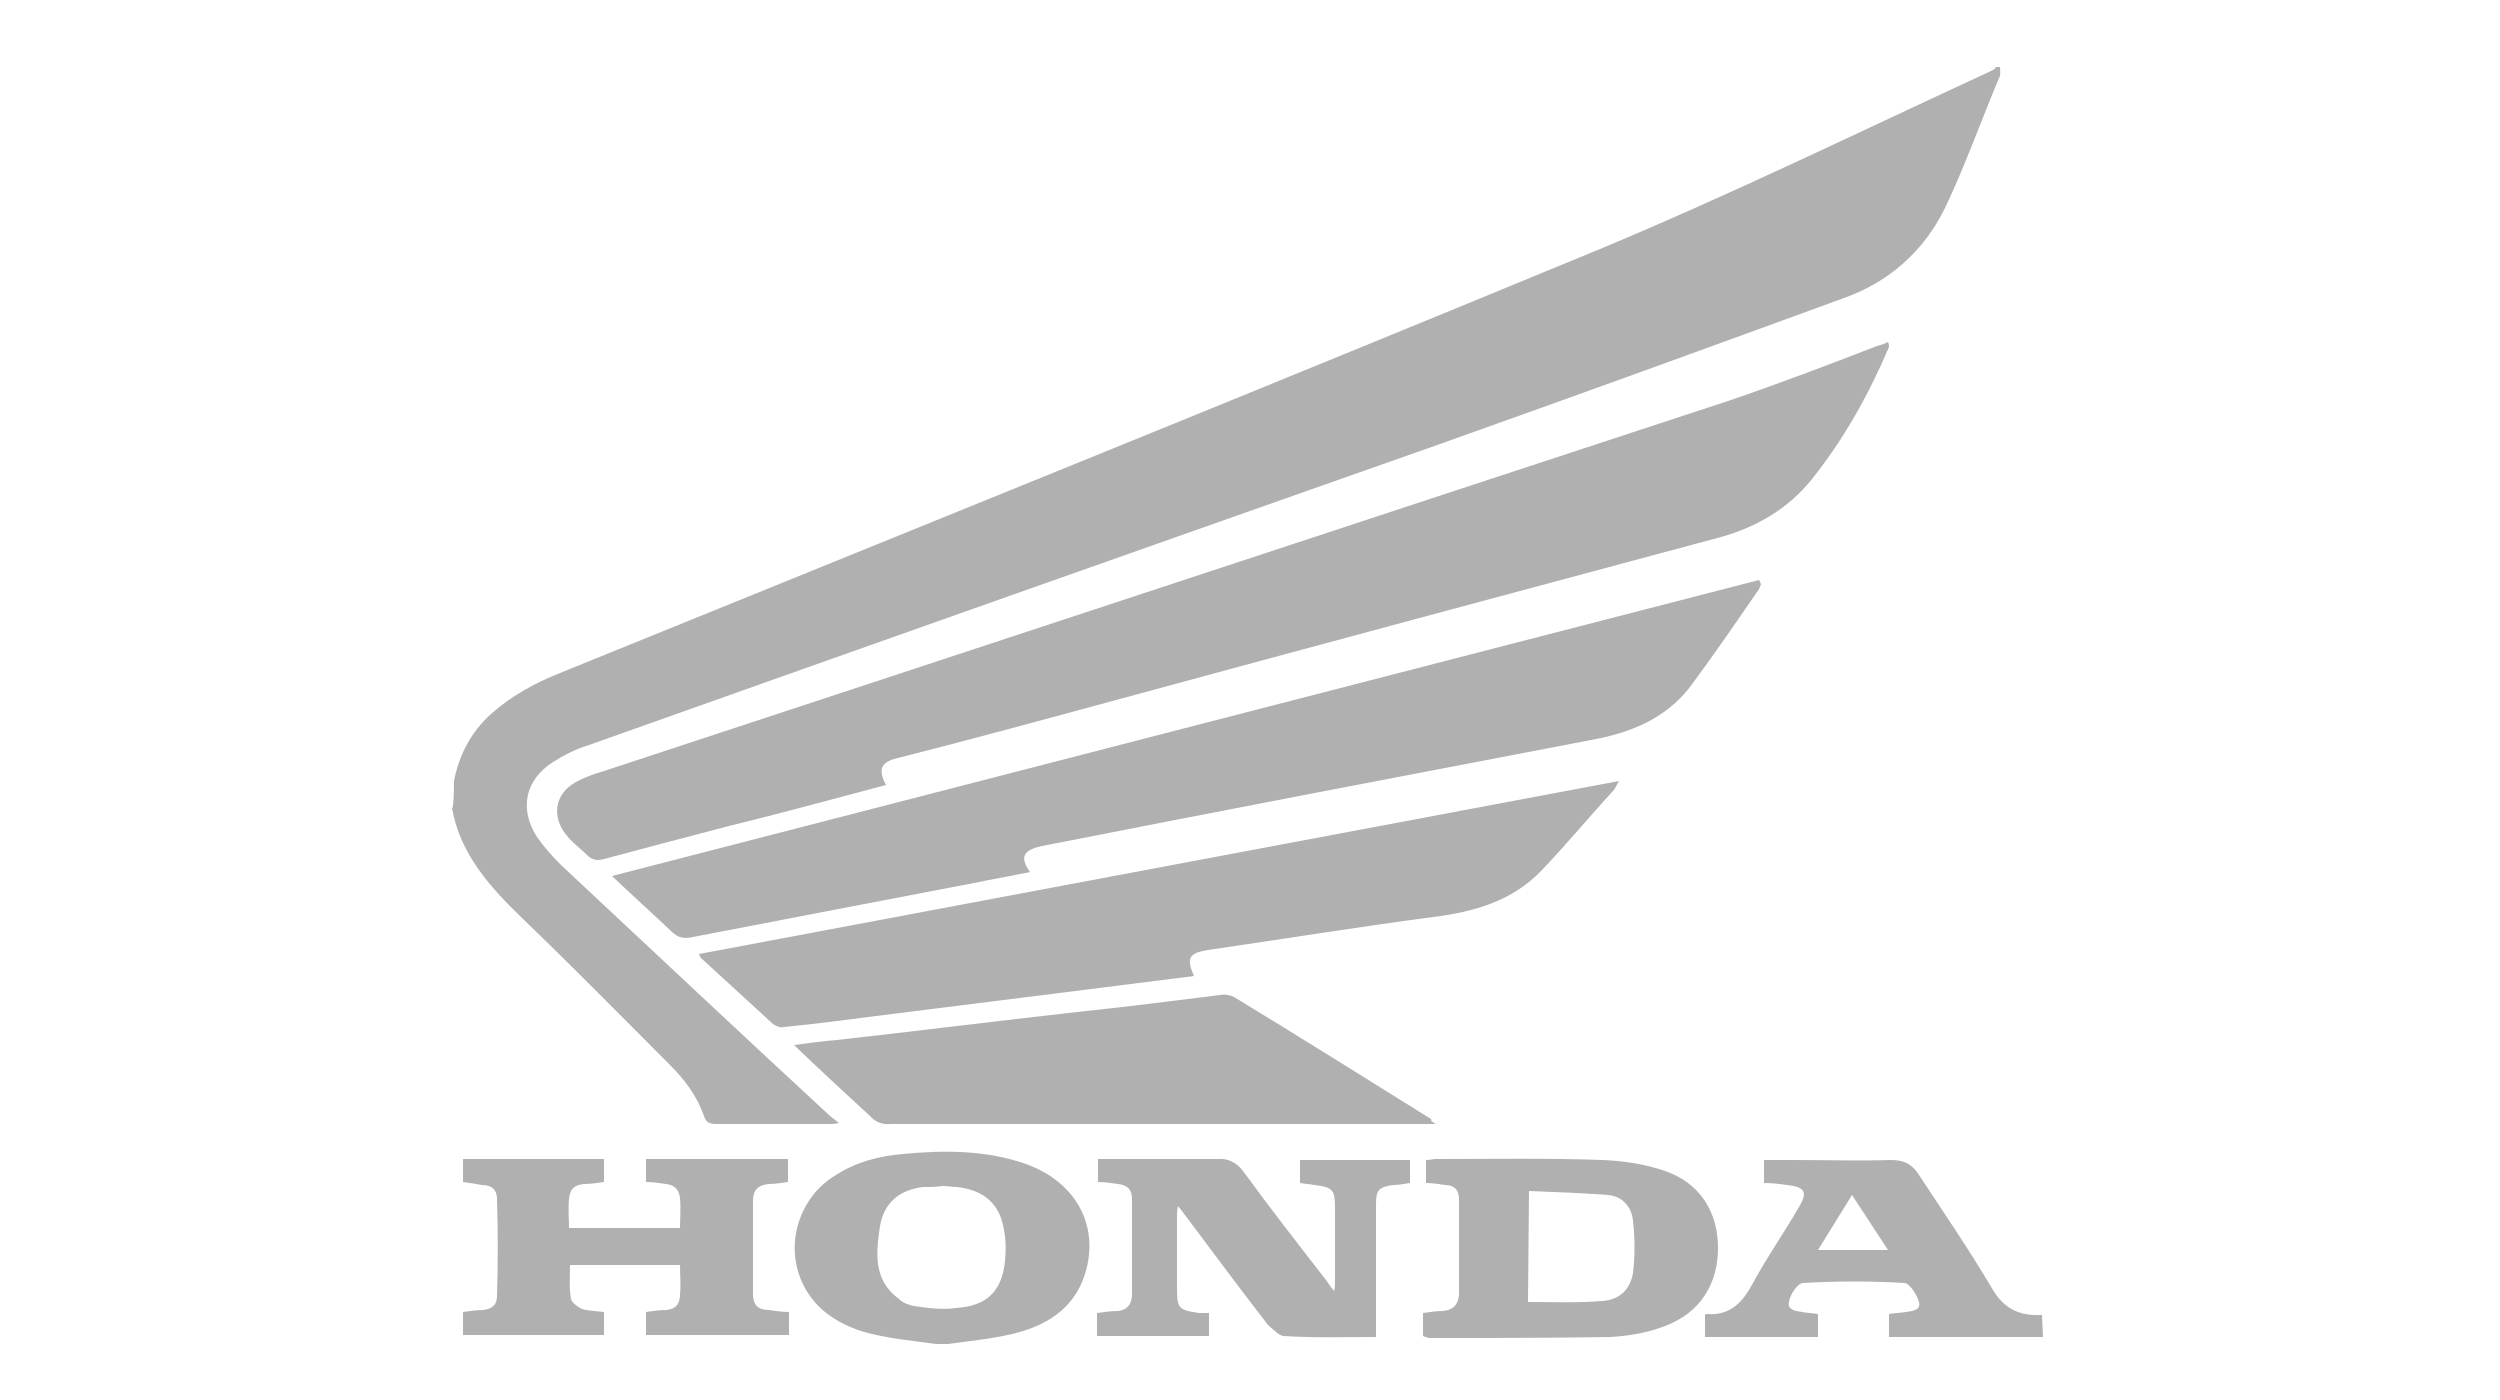 <svg xmlns="http://www.w3.org/2000/svg" xmlns:xlink="http://www.w3.org/1999/xlink" id="Capa_1" x="0px" y="0px" viewBox="0 0 250 140" style="enable-background:new 0 0 250 140;" xml:space="preserve"><style type="text/css">	.st0{fill-rule:evenodd;clip-rule:evenodd;fill:#B1B0B0;}</style><g>	<path class="st0" d="M45.4,78.1c0.5-2.6,1.7-4.9,3.7-6.7s4.4-3.1,6.9-4.1c34.7-14.1,69.4-28.1,104-42.4  c13.2-5.5,26.1-11.8,39.1-17.8c0.2-0.1,0.4-0.2,0.5-0.4h0.4c0,0.4,0.1,0.8-0.1,1.1c-1.8,4.3-3.4,8.8-5.4,13  c-2.1,4.3-5.6,7.4-10.1,9c-13.4,4.9-26.9,9.8-40.4,14.6c-28.4,10-56.7,20-85.1,30.1c-1.3,0.4-2.5,1-3.6,1.7  c-2.8,1.8-3.4,4.7-1.6,7.5c0.7,1,1.5,1.9,2.4,2.8c8.9,8.3,17.8,16.7,26.8,25c0.2,0.2,0.5,0.4,1,0.8c-0.5,0.1-0.7,0.1-0.8,0.1  c-3.8,0-7.6,0-11.5,0c-0.7,0-1-0.2-1.2-0.8c-0.7-2-1.9-3.6-3.4-5.1c-4.9-4.9-9.8-9.9-14.8-14.7c-3.2-3.1-6.2-6.4-7-11  C45.4,80.9,45.4,78.1,45.4,78.1z"></path>	<path class="st0" d="M93.6,134.4c-2.2-0.3-4.3-0.5-6.4-1c-1.3-0.3-2.6-0.8-3.7-1.5c-4-2.4-5.2-7.5-2.8-11.5  c0.7-1.2,1.7-2.2,2.9-2.9c2-1.3,4.3-1.9,6.7-2.1c4.1-0.4,8.3-0.4,12.3,1c5,1.8,7.4,6.2,5.9,11c-1.1,3.5-3.9,5.2-7.3,6  c-2.1,0.5-4.3,0.7-6.4,1H93.6L93.6,134.4z M94.2,118.6c-0.5,0.1-1.3,0.1-1.9,0.1c-2.4,0.3-3.9,1.6-4.3,3.9  c-0.4,2.7-0.7,5.4,1.9,7.3c0.4,0.4,1,0.6,1.5,0.7c1.4,0.2,2.8,0.4,4.2,0.2c3.1-0.2,4.6-1.7,4.9-4.7c0.1-1,0.1-2.1-0.1-3.1  c-0.4-2.6-2-4-4.7-4.3C95.2,118.7,94.8,118.6,94.2,118.6L94.2,118.6z"></path>	<path class="st0" d="M204.3,133.7h-15.4v-2.3c0.5-0.1,1.1-0.1,1.7-0.2c0.7-0.1,1.5-0.2,1.3-1c-0.2-0.7-0.9-1.8-1.4-1.9  c-3.4-0.2-6.8-0.2-10.2,0c-0.5,0-1.3,1.1-1.4,1.9c-0.2,0.8,0.7,0.9,1.3,1c0.5,0.1,1,0.1,1.6,0.2v2.3h-11.3v-2.2  c0.1-0.1,0.1-0.1,0.2-0.1c2.3,0.2,3.6-1.2,4.6-3.1c1.4-2.6,3.1-5,4.6-7.6c0.9-1.5,0.6-2-1.2-2.2c-0.7-0.1-1.5-0.2-2.3-0.2V116h2.9  c3.3,0,6.6,0.1,9.8,0c1.3,0,2.1,0.4,2.8,1.5c2.5,3.8,5.1,7.6,7.4,11.5c1.2,2,2.8,2.6,4.9,2.5L204.3,133.7z M181.8,125h7l-3.6-5.5  L181.8,125z"></path>	<path class="st0" d="M88.6,78.5c-5.3,1.4-10.4,2.8-15.7,4.1c-4.2,1.1-8.4,2.2-12.5,3.3c-0.7,0.2-1.2,0.1-1.7-0.4  c-0.6-0.6-1.3-1.1-1.9-1.8c-1.7-1.9-1.4-4.3,0.8-5.5c0.9-0.5,1.8-0.8,2.8-1.1c37.4-12.3,74.9-24.7,112.4-37c5-1.7,10-3.6,14.9-5.5  c0.4-0.1,0.7-0.2,1.1-0.4c0.1,0.2,0.1,0.4,0.1,0.5c-2,4.7-4.5,9.2-7.7,13.2c-2.3,2.9-5.5,4.8-9.1,5.8c-20.5,5.5-41,11-61.6,16.6  c-7,1.9-14,3.8-21.1,5.6C88.1,76.3,87.8,77,88.6,78.5z"></path>	<path class="st0" d="M176.1,58.4c-0.1,0.3-0.2,0.6-0.4,0.8c-2.2,3.2-4.4,6.4-6.7,9.5c-2.5,3.2-6,4.6-9.9,5.3  c-18.3,3.5-36.6,7-54.9,10.6c-0.1,0-0.3,0.1-0.4,0.1c-1.5,0.4-1.8,1.1-0.8,2.5c-1.9,0.4-3.7,0.7-5.6,1.1  c-9.4,1.8-18.8,3.6-28.1,5.4c-0.9,0.2-1.5,0.1-2.2-0.6c-1.9-1.8-3.8-3.5-5.9-5.5L175.9,58L176.1,58.4z"></path>	<path class="st0" d="M119.4,97.6l-9.5,1.2l-22.3,2.8c-3.1,0.4-6.1,0.8-9.2,1.1c-0.4,0.1-0.8-0.1-1.1-0.3c-2.4-2.2-4.8-4.4-7.2-6.6  c-0.1-0.1-0.1-0.2-0.2-0.4l92-17.3c-0.3,0.5-0.4,0.8-0.6,1c-2.4,2.6-4.7,5.4-7.2,8c-2.9,3-6.7,4.1-10.8,4.6c-7.5,1-15,2.2-22.5,3.3  C118.9,95.3,118.6,95.8,119.4,97.6z"></path>	<path class="st0" d="M143.6,112.4h-1.4c-17.7,0-35.4,0-53.1,0c-0.8,0.1-1.6-0.2-2.1-0.8c-2.5-2.3-5-4.6-7.6-7.1  c1.6-0.2,2.9-0.4,4.3-0.5c8-0.9,16-1.9,24-2.8c4.8-0.5,9.5-1.1,14.3-1.7c0.5-0.1,1,0,1.4,0.2c6.6,4,13.1,8.1,19.7,12.2  C143.1,112.1,143.2,112.2,143.6,112.4z"></path>	<path class="st0" d="M46.3,118.2v-2.3h14.1v2.3c-0.7,0.1-1.3,0.2-2,0.2c-1,0.1-1.4,0.5-1.5,1.5s0,1.9,0,2.9H68c0-1,0.1-2,0-3  c-0.1-0.8-0.5-1.3-1.4-1.4c-0.7-0.1-1.3-0.2-2-0.2v-2.3h14.2v2.3c-0.7,0.1-1.3,0.2-1.9,0.2c-1.1,0.1-1.6,0.6-1.6,1.7  c0,3.1,0,6.2,0,9.3c0,1.1,0.5,1.6,1.6,1.6c0.7,0.1,1.3,0.2,2,0.2v2.3H64.6v-2.3c0.7-0.1,1.4-0.2,2-0.2c1-0.1,1.4-0.6,1.4-1.6  c0.1-0.9,0-1.9,0-2.9H57c0,1.1-0.1,2.3,0.1,3.4c0.1,0.4,0.7,0.8,1.1,1c0.7,0.2,1.4,0.2,2.2,0.3v2.3H46.3v-2.3  c0.7-0.1,1.4-0.2,2-0.2c0.9-0.1,1.4-0.5,1.4-1.4c0.1-3.2,0.1-6.5,0-9.7c0-0.9-0.5-1.4-1.5-1.4C47.7,118.4,47,118.3,46.3,118.2z"></path>	<path class="st0" d="M120.9,131.3v2.3h-11.2v-2.3c0.7-0.1,1.4-0.2,2.1-0.2c0.9-0.1,1.3-0.6,1.4-1.5c0-3.2,0-6.4,0-9.7  c0-1-0.5-1.4-1.4-1.5c-0.7-0.1-1.3-0.2-2-0.2v-2.3h1.4c3.5,0,7,0,10.6,0c1-0.1,1.9,0.4,2.5,1.2c2.7,3.7,5.5,7.3,8.3,10.9  c0.2,0.3,0.4,0.6,0.8,1.1c0.1-0.3,0.1-0.7,0.1-1c0-2.4,0-4.9,0-7.3c0-1.8-0.2-2.1-2.1-2.3c-0.4-0.1-0.9-0.1-1.4-0.2V116h11v2.3  c-0.6,0.1-1.2,0.2-1.7,0.2c-1.4,0.2-1.7,0.5-1.7,1.9c0,4,0,7.9,0,11.9v1.4c-3.2,0-6.2,0.1-9.2-0.1c-0.5,0-1.1-0.7-1.6-1.1  c-2.7-3.5-5.4-7.1-8-10.6c-0.3-0.4-0.6-0.8-1-1.3c-0.1,0.4-0.1,0.7-0.1,1c0,2.3,0,4.7,0,7.1c0,2.1,0.1,2.3,2.2,2.6L120.9,131.3z"></path>	<path class="st0" d="M142.3,133.6v-2.3c0.7-0.1,1.3-0.2,2-0.2c1-0.1,1.5-0.6,1.6-1.6c0-3.2,0-6.4,0-9.6c0-0.8-0.4-1.4-1.4-1.4  c-0.6-0.1-1.3-0.2-1.9-0.2V116c0.4,0,0.7-0.1,1-0.1c5.6,0,11.1-0.1,16.7,0.1c2.1,0.1,4.2,0.4,6.2,1.1c3.5,1.2,5.3,4.1,5.3,7.7  c0,3.6-1.8,6.5-5.3,7.8c-1.8,0.7-3.7,1-5.5,1.1c-6.1,0.1-12.1,0.1-18.1,0.1C142.6,133.7,142.5,133.7,142.3,133.6z M152.8,130.2  c2.6,0,5,0.1,7.4-0.1c1.7-0.1,2.8-1.1,3.1-2.8c0.2-1.7,0.2-3.5,0-5.2c-0.1-1.4-1.1-2.5-2.5-2.6c-2.6-0.2-5.3-0.3-7.9-0.4  L152.8,130.2z"></path></g></svg>